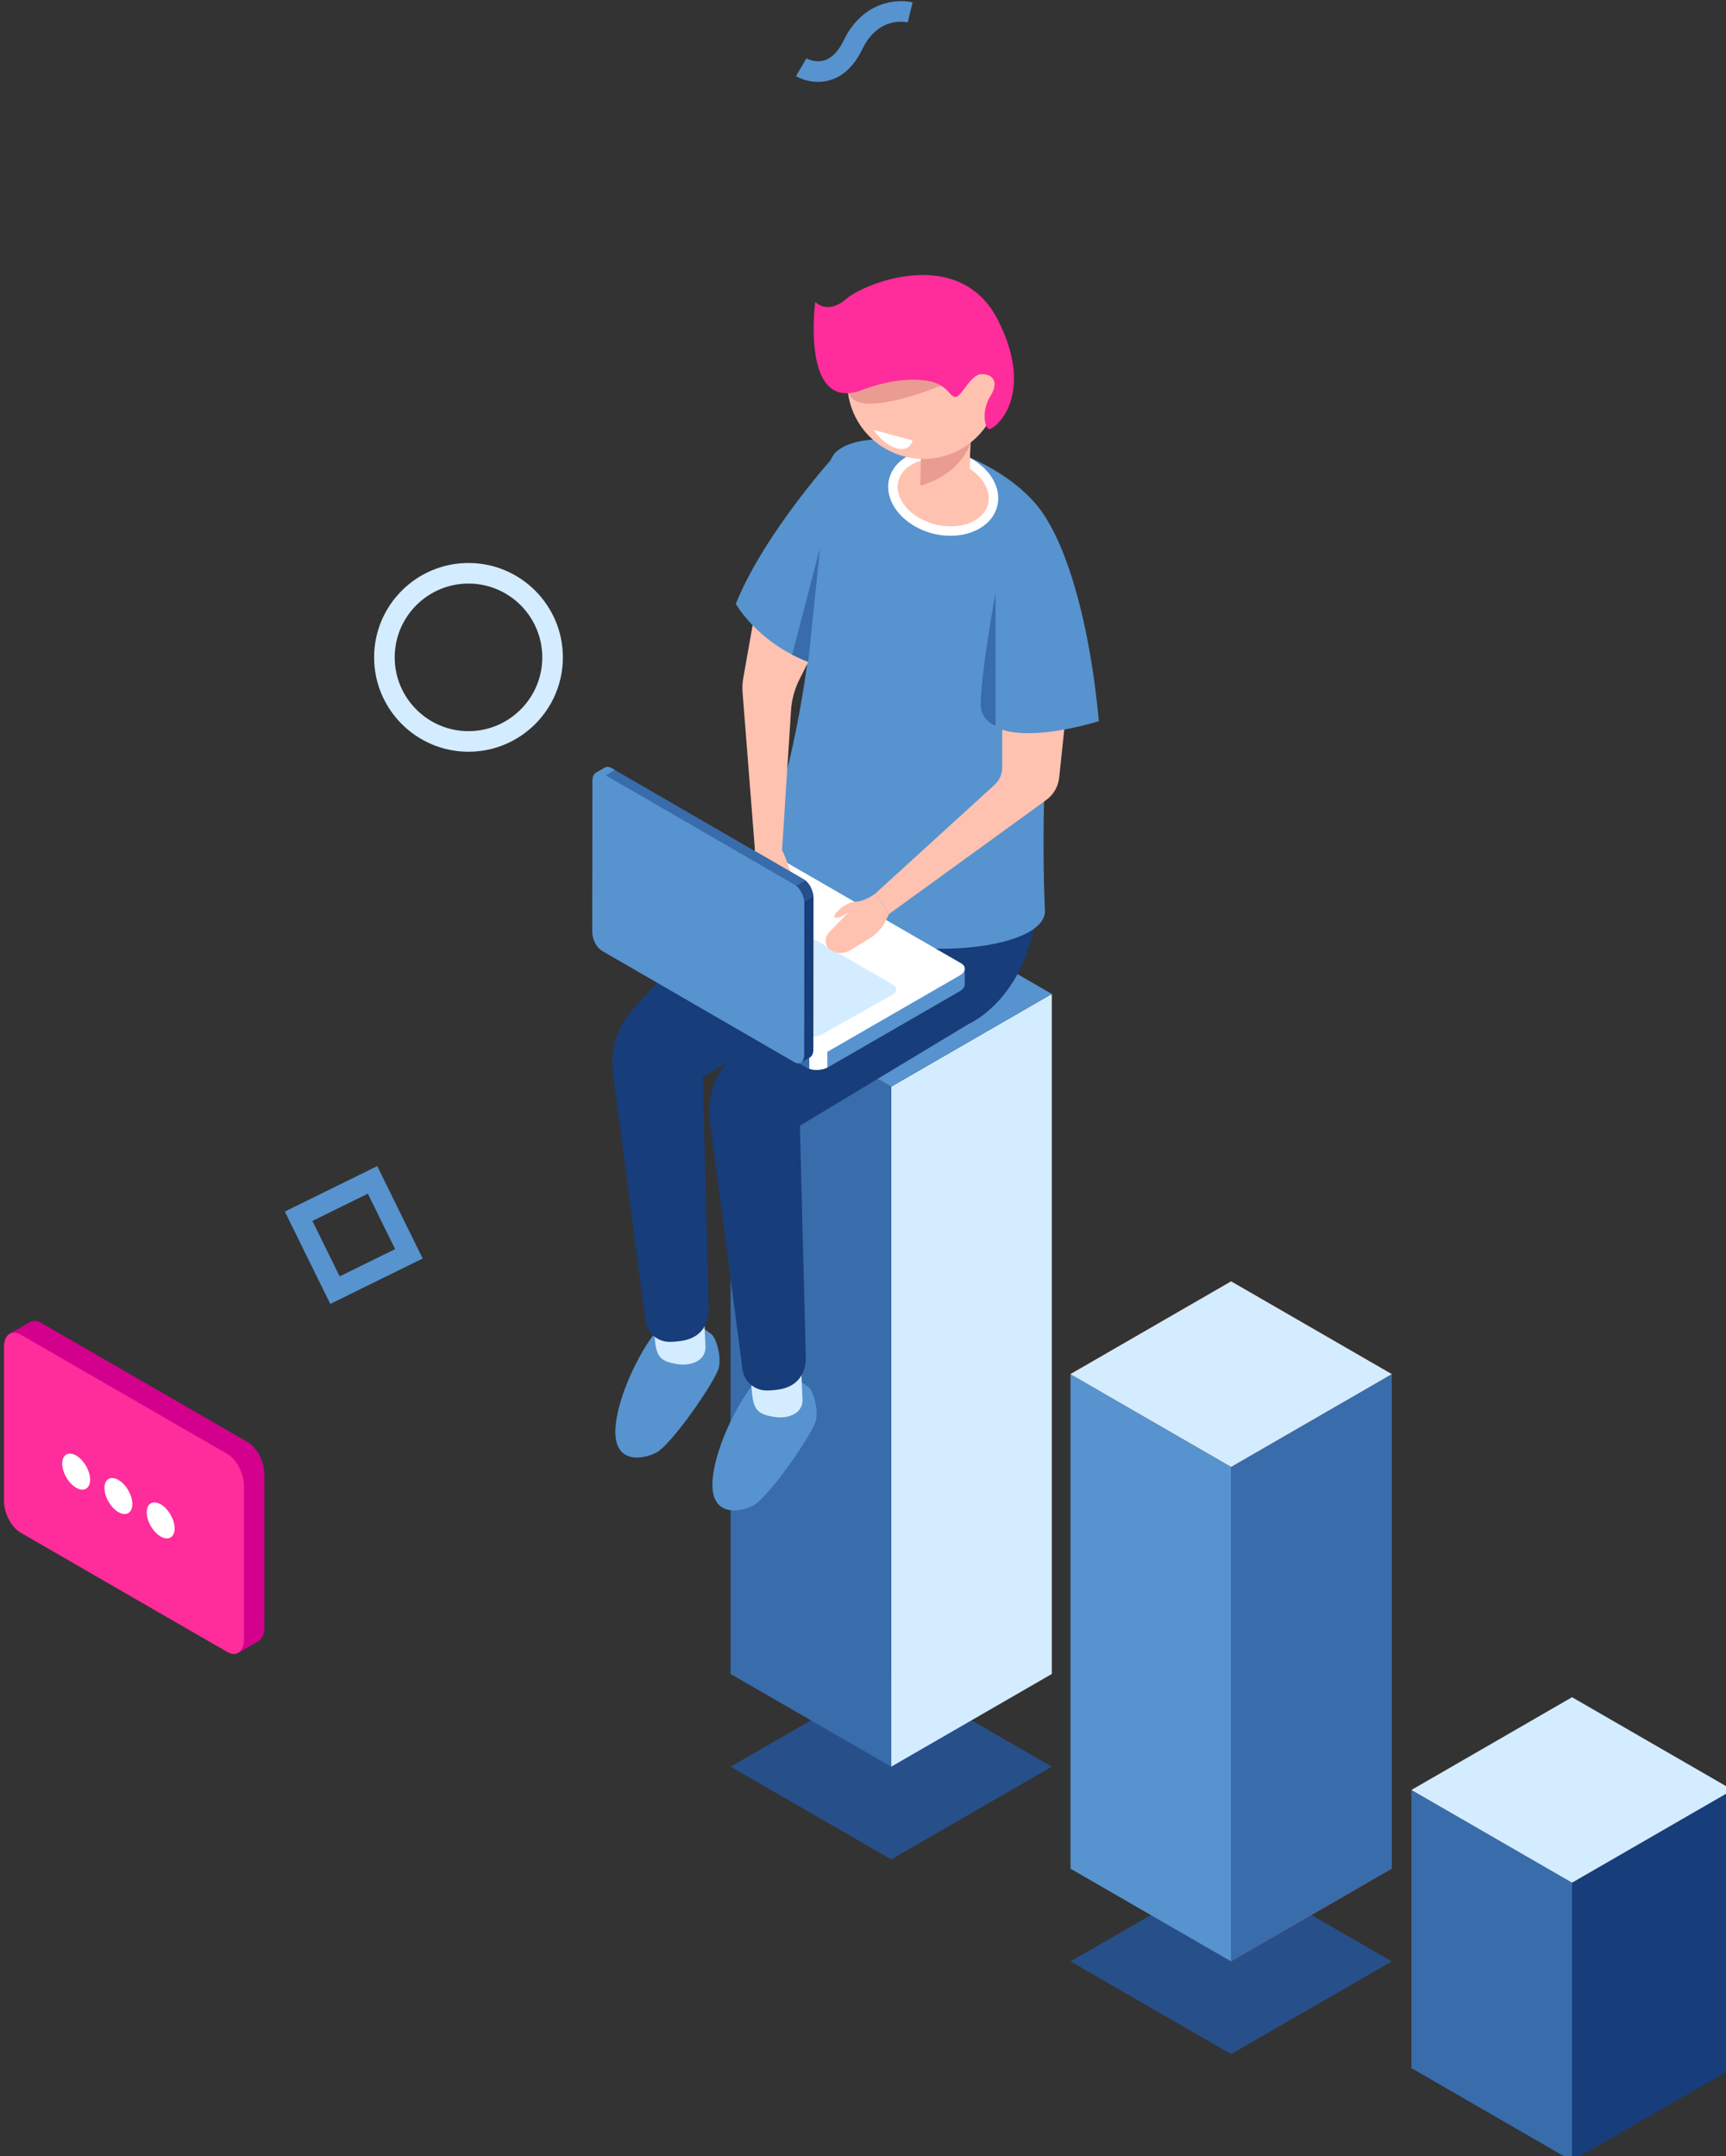 <?xml version="1.0" encoding="UTF-8" standalone="no"?> <svg xmlns:inkscape="http://www.inkscape.org/namespaces/inkscape" xmlns:sodipodi="http://sodipodi.sourceforge.net/DTD/sodipodi-0.dtd" xmlns="http://www.w3.org/2000/svg" xmlns:svg="http://www.w3.org/2000/svg" width="46.77mm" height="58.434mm" viewBox="0 0 46.77 58.434" version="1.1" id="svg1" xml:space="preserve"><rect x="0" y="0" width="46.77" height="58.434" fill="#333333" stroke="none"/><defs id="defs1"></defs><g id="layer1" transform="translate(-93.533,-114.782)"><g id="g1" transform="matrix(0.265,0,0,0.265,25.665,95.515)"><g id="g2"><polygon style="fill:#274f89" points="365.568,273.278 381.992,282.76 398.416,273.278 381.992,263.796 " id="polygon223"></polygon><polygon style="fill:#274f89" points="330.81,253.367 347.234,262.849 363.658,253.367 347.234,243.885 " id="polygon224"></polygon><g id="g237"> <g id="g236"> <g id="g229"> <polygon style="fill:#c13d1a" points="398.416,213.223 398.416,263.796 381.992,273.278 381.992,222.705 " id="polygon225"></polygon> <polygon style="fill:#ef602e" points="365.568,213.223 381.992,222.705 398.416,213.223 381.992,203.74 " id="polygon226"></polygon> <polygon style="fill:#5793ce" points="365.568,263.796 381.992,273.278 381.992,222.705 365.568,213.223 " id="polygon227"></polygon> <polygon style="fill:#396caa" points="398.416,213.223 398.416,263.796 381.992,273.278 381.992,222.705 " id="polygon228"></polygon> <polygon style="fill:#d4ecff" points="365.568,213.223 381.992,222.705 398.416,213.223 381.992,203.74 " id="polygon229"></polygon> </g> <g id="g232"> <polygon style="fill:#173d7a" points="433.278,255.746 433.278,284.193 416.854,293.675 416.854,265.228 " id="polygon230"></polygon> <polygon style="fill:#396caa" points="400.43,284.193 416.854,293.675 416.854,265.228 400.43,255.746 " id="polygon231"></polygon> <polygon style="fill:#d4ecff" points="400.43,255.746 416.854,265.228 433.278,255.746 416.854,246.263 " id="polygon232"></polygon> </g> <g id="g235"> <polygon style="fill:#d4ecff" points="363.658,174.347 363.658,243.885 347.234,253.367 347.234,183.829 " id="polygon233"></polygon> <polygon style="fill:#396caa" points="330.81,243.885 347.234,253.367 347.234,183.829 330.81,174.347 " id="polygon234"></polygon> <polygon style="fill:#5793ce" points="330.81,174.347 347.234,183.829 363.658,174.347 347.234,164.865 " id="polygon235"></polygon> </g> </g> </g><g id="g270"> <g id="g253"> <path style="fill:#5793ce" d="m 337.452,213.658 c 0,0 -2.712,-1.368 -4.377,0.669 -1.665,2.036 -4.046,6.844 -4.12,10.092 -0.074,3.248 2.571,3.029 4.142,2.26 1.572,-0.769 6.164,-7.43 6.442,-8.735 0.278,-1.305 -0.328,-3.07 -0.77,-3.415 -0.442,-0.345 -1.317,-0.871 -1.317,-0.871 z" id="path237"></path> <path style="fill:#d4ecff" d="m 338.043,213.004 0.126,2.81 c 0.027,0.597 -0.274,1.167 -0.794,1.462 -0.474,0.269 -1.162,0.475 -2.092,0.325 -2.043,-0.328 -2.225,-0.912 -2.371,-3.721 -0.146,-2.809 5.131,-0.876 5.131,-0.876 z" id="path238"></path> <g id="g241"> <path style="fill:#5793ce" d="m 327.525,208.256 c 0,0 -2.712,-1.368 -4.377,0.669 -1.665,2.036 -4.046,6.844 -4.12,10.092 -0.074,3.248 2.571,3.029 4.143,2.26 1.572,-0.769 6.164,-7.43 6.442,-8.735 0.278,-1.305 -0.328,-3.07 -0.77,-3.415 -0.442,-0.346 -1.318,-0.871 -1.318,-0.871 z" id="path239"></path> <path style="fill:#d4ecff" d="m 328.117,207.602 0.126,2.81 c 0.027,0.597 -0.274,1.167 -0.794,1.462 -0.474,0.269 -1.162,0.475 -2.092,0.325 -2.043,-0.328 -2.225,-0.912 -2.371,-3.721 -0.146,-2.809 5.131,-0.876 5.131,-0.876 z" id="path240"></path> <path style="fill:#173d7a" d="m 352.315,156.021 c -0.802,-13.06 -14.143,1.921 -14.143,1.921 l -9.131,8.95 -8.222,9.032 c -1.606,1.764 -2.353,4.146 -2.042,6.511 l 3.326,25.326 c 0.164,1.251 1.234,2.173 2.496,2.163 0.356,-0.003 0.765,-0.035 1.232,-0.108 2.967,-0.462 2.748,-3.283 2.748,-3.283 l -0.608,-23.687 17.267,-10.409 c 0,-0.001 7.879,-3.357 7.077,-16.416 z" id="path241"></path> </g> <path style="fill:#173d7a" d="m 362.241,160.996 c -0.803,-13.06 -14.143,1.921 -14.143,1.921 l -9.131,8.95 -8.222,9.032 c -1.606,1.764 -2.353,4.146 -2.042,6.511 l 3.326,25.326 c 0.164,1.251 1.234,2.173 2.496,2.163 0.356,-0.003 0.765,-0.035 1.232,-0.108 2.967,-0.462 2.748,-3.283 2.748,-3.283 l -0.608,-23.687 17.267,-10.409 c 0,0 7.88,-3.356 7.077,-16.416 z" id="path242"></path> <path style="fill:#5793ce" d="m 354.349,119.075 c 10.114,4.193 9.911,10.172 9.911,10.172 0,0 -1.981,21.918 -1.305,36.556 0.283,6.119 -32.512,6.586 -27.621,-9.739 5.767,-19.249 3.605,-34.832 6.305,-37.183 2.699,-2.35 10.094,-0.891 12.71,0.194 z" id="path243"></path> <path style="fill:#ffc2b0" d="m 357.603,124.376 c -0.529,2.053 -3.219,3.136 -6.009,2.417 -2.79,-0.719 -4.623,-2.966 -4.094,-5.02 0.529,-2.054 3.219,-3.136 6.009,-2.417 2.79,0.719 4.623,2.966 4.094,5.02 z" id="path244"></path> <path style="fill:#ffffff" d="m 353.3,127.496 c -0.593,0 -1.208,-0.075 -1.828,-0.235 -3.042,-0.783 -5.035,-3.299 -4.441,-5.607 0.596,-2.308 3.553,-3.551 6.6,-2.765 1.448,0.373 2.707,1.144 3.545,2.171 0.873,1.07 1.191,2.291 0.895,3.438 -0.474,1.837 -2.448,2.998 -4.771,2.998 z m -1.522,-7.879 c -1.878,0 -3.448,0.874 -3.811,2.278 -0.461,1.792 1.22,3.779 3.747,4.431 2.524,0.648 4.959,-0.277 5.421,-2.07 0.216,-0.84 -0.035,-1.758 -0.709,-2.584 -0.709,-0.868 -1.787,-1.524 -3.038,-1.847 -0.547,-0.141 -1.091,-0.208 -1.61,-0.208 z" id="path245"></path> <path style="fill:#ffc2b0" d="m 350.294,118.619 c 0,0 0.087,0.406 -0.088,3.611 -0.055,1.007 3.473,1.949 4.385,1.037 0.912,-0.912 0.547,-1.86 0.766,-5.289 0.219,-3.43 -5.063,0.641 -5.063,0.641 z" id="path246"></path> <path style="fill:#ea9c92" d="m 355.357,117.977 c 0,0 -0.869,3.179 -5.152,4.399 l 0.065,-2.89 z" id="path247"></path> <path style="fill:#ffc2b0" d="m 358.07,109.899 c 1.076,4.163 -1.426,8.41 -5.589,9.486 -4.163,1.076 -8.41,-1.426 -9.486,-5.589 -1.076,-4.163 1.426,-8.41 5.589,-9.486 4.163,-1.076 8.41,1.426 9.486,5.589 z" id="path248"></path> <path style="fill:#ea9c92" d="m 352.321,112.133 c 0,0 -4.286,1.836 -7.254,1.857 -2.968,0.021 -2.314,-2.464 -2.314,-2.464 l 8.81,-1.273 z" id="path249"></path> <path style="fill:#ff2c9c" d="m 344.182,112.617 c 0,0 3.734,-1.585 7.01,-0.924 0.77,0.155 1.484,0.567 1.979,1.176 0.162,0.199 0.367,0.381 0.599,0.433 0.581,0.132 1.532,-2.278 2.661,-2.333 1.129,-0.055 1.882,0.744 0.957,2.226 -0.926,1.482 -0.613,3.141 -0.187,3.379 0.426,0.238 4.944,-3.222 0.959,-11.117 -3.985,-7.895 -14.108,-3.643 -15.683,-2.042 0,0 -1.659,1.445 -3.008,0.159 0,0 -1.512,11.326 4.713,9.043 z" id="path250"></path> <path style="fill:#ffc2b0" d="m 358.587,145.26 v 5.923 c 0,0.679 -0.286,1.326 -0.787,1.783 l -12.167,11.092 1.382,2.114 16.067,-11.653 c 0.75,-0.544 1.234,-1.381 1.331,-2.302 l 1.086,-10.329 z" id="path251"></path> <path style="fill:#5793ce" d="m 363.404,126.285 c 0,0 3.691,5.551 5.066,20.162 0,0 -6.305,2.039 -9.884,0.882 -3.578,-1.157 4.818,-21.044 4.818,-21.044 z" id="path252"></path> <path style="fill:#396caa" d="m 357.913,133.304 c 0,0 -1.445,7.734 -1.527,11.368 -0.023,0.999 0.587,1.901 1.527,2.241 v 0 z" id="path253"></path> </g> <g id="g259"> <path style="fill:#5793ce" d="m 354.756,171.759 -2.689,-0.355 -17.358,-10.022 c -0.557,-0.321 -1.529,-0.281 -2.171,0.09 l -12.3,7.099 -1.626,-0.215 v 1.619 h 0.002 c -0.011,0.213 0.111,0.418 0.373,0.57 l 19.672,11.358 c 0.556,0.321 1.529,0.281 2.171,-0.09 l 13.395,-7.731 c 0.362,-0.209 0.542,-0.478 0.531,-0.73 v 0 z" id="path254"></path> <path style="fill:#396caa" d="m 341.714,165.426 -1.233,-0.712 h -13.559 l -6.684,3.857 -1.626,-0.215 v 1.619 h 0.002 c -0.011,0.213 0.111,0.418 0.373,0.57 l 19.672,11.358 c 0.294,0.17 0.704,0.238 1.12,0.21 z" id="path255"></path> <path style="fill:#5793ce" d="m 319.333,168.452 -0.722,-0.095 v 1.619 h 0.002 c -0.011,0.213 0.111,0.418 0.373,0.57 l 0.347,0.2 z" id="path256"></path> <path style="fill:#ffffff" d="m 338.857,181.995 c 0.527,0.2 1.282,0.156 1.845,-0.115 v -2.754 h -1.845 z" id="path257"></path> <path style="fill:#ffffff" d="m 338.659,180.285 -19.672,-11.358 c -0.557,-0.321 -0.487,-0.882 0.156,-1.253 l 13.395,-7.731 c 0.643,-0.371 1.615,-0.411 2.171,-0.09 l 19.672,11.358 c 0.556,0.321 0.487,0.883 -0.156,1.254 l -13.395,7.731 c -0.643,0.37 -1.615,0.411 -2.171,0.089 z" id="path258"></path> <path style="fill:#d4ecff" d="m 338.326,178.564 -16.358,-9.444 c -0.463,-0.267 -0.405,-0.734 0.13,-1.042 l 7.178,-4.036 c 0.534,-0.309 1.343,-0.342 1.805,-0.075 l 16.357,9.444 c 0.463,0.267 0.405,0.734 -0.13,1.042 l -7.178,4.037 c -0.533,0.307 -1.341,0.341 -1.804,0.074 z" id="path259"></path> </g> <path style="fill:#ffc2b0" d="m 333.298,159.57 -0.203,1.358 c -0.173,1.156 -0.143,2.334 0.089,3.48 l 0.242,1.196 c 0.137,0.675 0.67,1.198 1.348,1.321 v 0 c 0.529,0.096 1.029,-0.275 1.088,-0.81 l 0.325,-2.902 c 0,0 0.742,0.973 1.101,0.973 0.358,0 -0.401,-2.906 -1.212,-4.551 -0.812,-1.644 -2.778,-0.065 -2.778,-0.065 z" id="path260"></path> <path style="fill:#ffc2b0" d="m 339.966,137.997 -2.111,4.178 c -0.499,0.988 -0.793,2.067 -0.864,3.171 l -0.917,14.29 -2.777,-0.066 -1.26,-16.048 c -0.039,-0.495 -0.015,-0.994 0.072,-1.483 l 1.44,-8.138 z" id="path261"></path> <g id="g266"> <path style="fill:#173d7a" d="m 337.992,181.376 -1.649,-2.153 -17.346,-10.043 c -0.556,-0.322 -1.006,-1.184 -1.005,-1.926 l 0.015,-14.202 -0.997,-1.302 0.937,-0.543 10e-4,0.001 c 0.18,-0.116 0.418,-0.113 0.68,0.039 l 19.658,11.382 c 0.556,0.322 1.006,1.185 1.005,1.927 l -0.017,15.466 c 0,0.417 -0.144,0.708 -0.368,0.825 v 0 z" id="path262"></path> <path style="fill:#396caa" d="m 325.996,173.233 -1.232,-0.714 -6.765,-11.751 0.007,-7.717 -0.997,-1.302 0.937,-0.543 10e-4,0.001 c 0.18,-0.116 0.418,-0.113 0.68,0.039 l 19.658,11.382 c 0.294,0.17 0.557,0.492 0.741,0.866 z" id="path263"></path> <path style="fill:#5793ce" d="m 317.451,152.327 -0.443,-0.578 0.937,-0.543 0.001,0.001 c 0.18,-0.116 0.418,-0.113 0.68,0.039 l 0.346,0.201 z" id="path264"></path> <path style="fill:#274f89" d="m 338.464,162.755 c 0.437,0.357 0.775,1.033 0.821,1.656 l -1.921,1.109 -0.92,-1.599 z" id="path265"></path> <path style="fill:#5793ce" d="M 337.349,163.171 317.69,151.789 c -0.556,-0.322 -1.008,0.018 -1.009,0.76 l -0.017,15.466 c -10e-4,0.742 0.449,1.605 1.005,1.926 l 19.659,11.382 c 0.556,0.322 1.008,-0.018 1.009,-0.76 l 0.017,-15.466 c 0.002,-0.741 -0.449,-1.604 -1.005,-1.926 z" id="path266"></path> </g> <path style="fill:#ffc2b0" d="m 347.015,166.172 -0.315,0.653 c -0.363,0.751 -0.933,1.383 -1.643,1.821 l -1.953,1.204 c -0.607,0.375 -1.377,0.405 -1.993,0.046 -0.022,-0.013 -0.044,-0.026 -0.067,-0.04 -0.621,-0.389 -0.677,-1.28 -0.166,-1.805 l 2.041,-2.098 c 0,0 -1.146,0.878 -1.468,0.525 -0.235,-0.259 1.112,-1.524 2.146,-1.566 1.034,-0.041 2.035,-0.854 2.035,-0.854 z" id="path267"></path> <path style="fill:#5793ce" d="m 341.841,118.85 c 0,0 -7.481,8.139 -10.498,15.606 0,0 2.558,4.608 8.819,6.417 6.262,1.809 1.679,-22.023 1.679,-22.023 z" id="path268"></path> <path style="fill:#396caa" d="m 338.754,140.391 1.212,-11.712 -2.857,10.973 c 0.51,0.265 1.061,0.512 1.645,0.739 z" id="path269"></path> <path style="fill:#ffffff" d="m 347.444,117.208 -2.01,-0.552 c 0,0 0.96,1.509 2.361,1.894 1.401,0.385 1.619,-0.801 1.619,-0.801 z" id="path270"></path> </g><g id="g284"> <path style="fill:#5793ce" d="m 337.495,80.495 1.069,-1.814 c 0,0 0.893,0.492 1.852,0.191 0.766,-0.242 1.429,-0.933 1.972,-2.056 1.91,-3.96 5.438,-4.26 7.036,-3.865 l -0.504,2.045 0.252,-1.023 -0.244,1.024 c -0.306,-0.07 -3.04,-0.589 -4.644,2.733 -0.814,1.686 -1.916,2.75 -3.278,3.163 -1.82,0.551 -3.343,-0.299 -3.511,-0.398 z" id="path283"></path> </g><path style="fill:#d4ecff" d="m 304.011,149.578 c -5.322,0 -9.651,-4.329 -9.651,-9.651 0,-5.322 4.329,-9.651 9.651,-9.651 5.322,0 9.651,4.329 9.651,9.651 0.001,5.322 -4.328,9.651 -9.651,9.651 z m 0,-17.197 c -4.161,0 -7.546,3.385 -7.546,7.546 0,4.161 3.385,7.546 7.546,7.546 4.161,0 7.546,-3.385 7.546,-7.546 0,-4.161 -3.385,-7.546 -7.546,-7.546 z" id="path284"></path><path style="fill:#5793ce" d="m 289.877,206.046 -4.645,-9.449 9.448,-4.646 4.646,9.449 z m -1.826,-8.488 2.787,5.67 5.67,-2.788 -2.788,-5.67 z" id="path286"></path><g id="g295"> <g id="g291"> <path style="fill:#d3008d" d="m 281.438,220.181 -21.139,-12.204 c -0.418,-0.242 -0.797,-0.251 -1.093,-0.088 0,-0.002 10e-4,-0.014 10e-4,-0.014 l -2.051,1.185 c 0,0 0.908,0.331 1.441,0.527 v 15.394 c 0,1.253 0.761,2.707 1.701,3.25 l 20.205,11.665 v 1.806 l 2.072,-1.193 -0.011,-0.004 c 0.35,-0.213 0.575,-0.682 0.575,-1.356 v -15.718 c 0,-1.252 -0.762,-2.707 -1.701,-3.25 z" id="path290"></path> <path style="fill:#ff2c9c" d="m 279.35,241.639 -21.139,-12.205 c -0.939,-0.542 -1.701,-1.997 -1.701,-3.25 v -15.718 c 0,-1.252 0.762,-1.828 1.701,-1.286 l 21.139,12.205 c 0.939,0.542 1.701,1.997 1.701,3.25 v 15.718 c 0,1.252 -0.762,1.828 -1.701,1.286 z" id="path291"></path> </g> <g id="g294"> <path style="fill:#ffffff" d="m 265.32,224.018 c 0,0.91 -0.639,1.278 -1.426,0.823 -0.788,-0.455 -1.426,-1.561 -1.426,-2.47 0,-0.91 0.639,-1.278 1.426,-0.824 0.787,0.454 1.426,1.561 1.426,2.471 z" id="path292"></path> <path style="fill:#ffffff" d="m 269.641,226.512 c 0,0.91 -0.639,1.278 -1.426,0.824 -0.788,-0.455 -1.426,-1.561 -1.426,-2.47 0,-0.91 0.639,-1.278 1.426,-0.823 0.787,0.454 1.426,1.56 1.426,2.469 z" id="path293"></path> <path style="fill:#ffffff" d="m 273.962,229.007 c 0,0.91 -0.639,1.278 -1.426,0.823 -0.788,-0.455 -1.426,-1.561 -1.426,-2.47 0,-0.91 0.639,-1.278 1.426,-0.823 0.787,0.454 1.426,1.56 1.426,2.47 z" id="path294"></path> </g> </g></g></g></g></svg> 